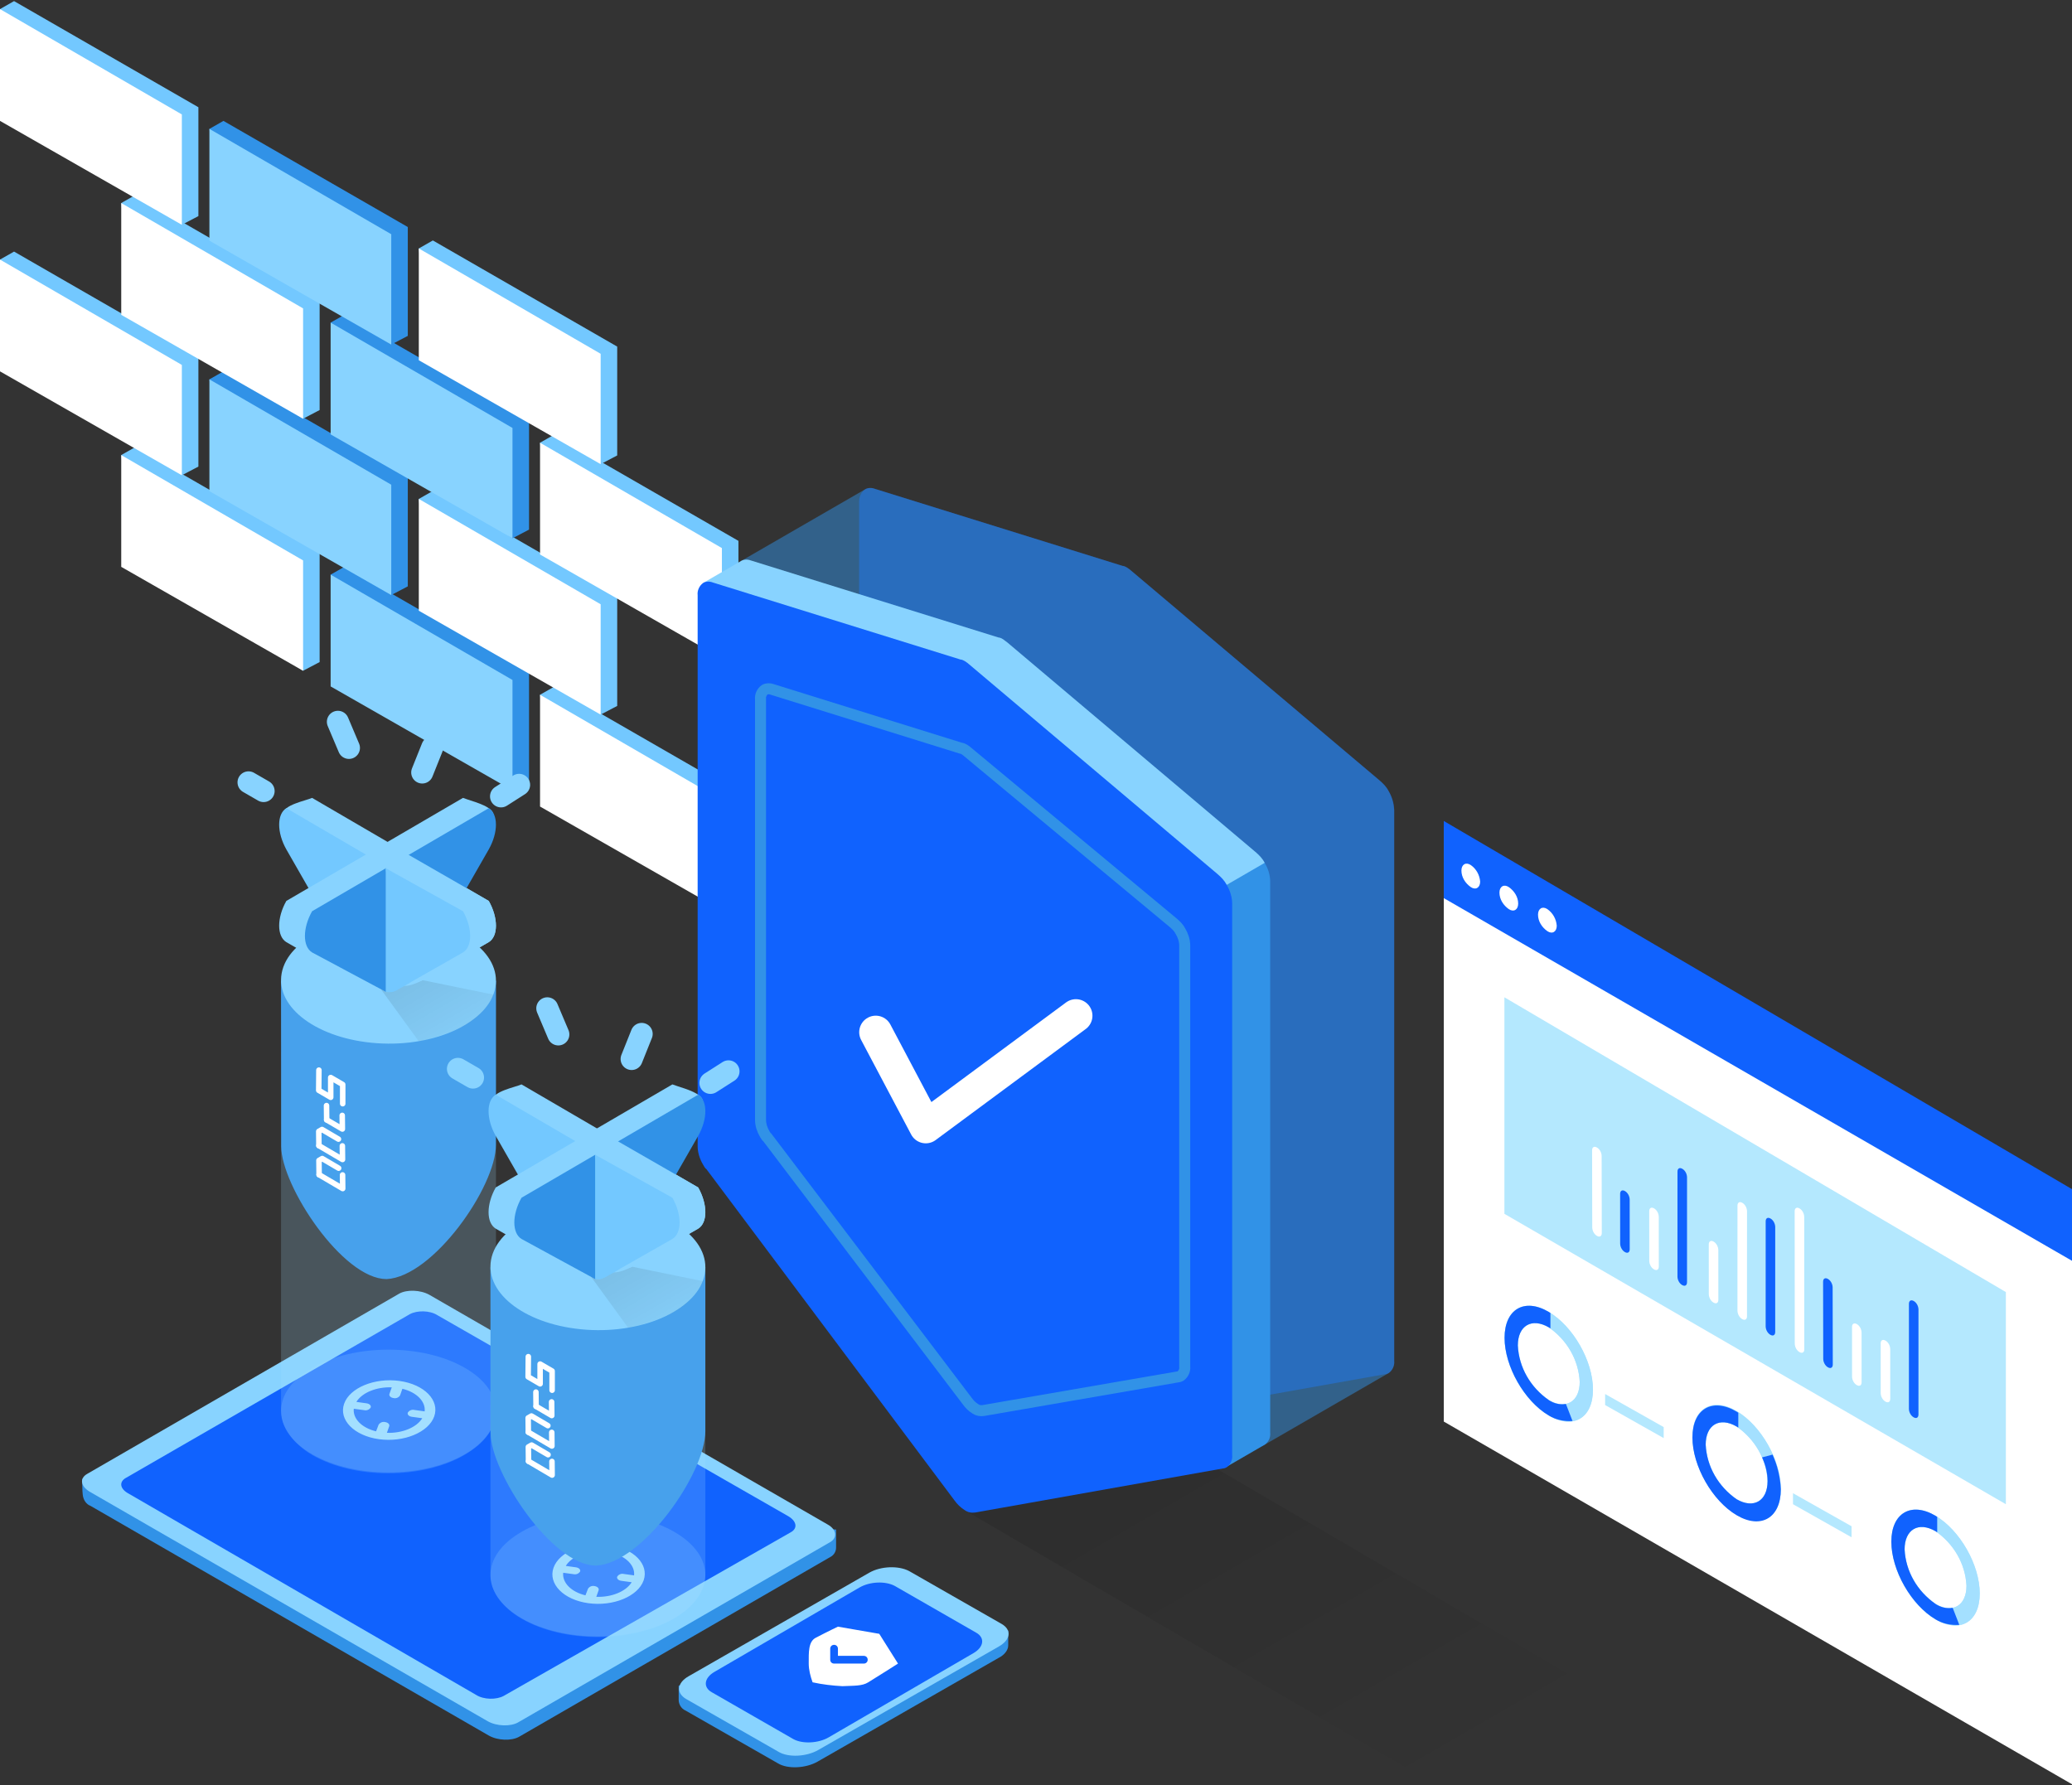 <svg xmlns="http://www.w3.org/2000/svg" width="376" height="324" viewBox="0 0 376 324" fill="none"><rect x="0" y="0" width="376" height="324" fill="#333333" stroke="none"/><g clip-path="url(#clip0_7154_199964)"><g clip-path="url(#clip1_7154_199964)"><path d="M22 82.59L24.121 100.936L54.993 121.737L58.002 120.159V100.403L24.55 81.14L22 82.59Z" fill="#73C8FF"></path><path d="M22 82.59V102.88L55 121.74V101.71L22 82.59Z" fill="white"></path><path d="M60 104.29L62.121 122.636L92.993 143.437L96.002 141.859V122.103L62.55 102.84L60 104.29Z" fill="#3192E7"></path><path d="M60 104.29V124.58L93 143.44V123.41L60 104.29Z" fill="#88D3FF"></path><path d="M98 126.09L100.121 144.436L130.993 165.237L134.002 163.659V143.903L100.55 124.64L98 126.09Z" fill="#73C8FF"></path><path d="M98 126.09V146.38L131 165.24V145.21L98 126.09Z" fill="white"></path><path d="M0 47.11L2.121 65.456L32.993 86.257L36.002 84.679V64.923L2.55 45.66L0 47.11Z" fill="#73C8FF"></path><path d="M0 47.11V67.4L33 86.26V66.23L0 47.11Z" fill="white"></path><path d="M38 68.85L40.121 87.196L70.993 107.997L74.002 106.419V86.663L40.55 67.4L38 68.85Z" fill="#3192E7"></path><path d="M38 68.85V89.14L71 108V87.97L38 68.85Z" fill="#88D3FF"></path><path d="M76 90.55L78.121 108.896L108.993 129.697L112.002 128.119V108.363L78.55 89.1L76 90.55Z" fill="#73C8FF"></path><path d="M76 90.55V110.84L109 129.7V109.67L76 90.55Z" fill="white"></path><path d="M22 36.85L24.121 55.196L54.993 75.997L58.002 74.419V54.663L24.55 35.4L22 36.85Z" fill="#73C8FF"></path><path d="M22 36.85V57.14L55 76V55.97L22 36.85Z" fill="white"></path><path d="M60 58.55L62.121 76.896L92.993 97.697L96.002 96.119V76.364L62.55 57.1L60 58.55Z" fill="#3192E7"></path><path d="M60 58.55V78.84L93 97.7V77.67L60 58.55Z" fill="#88D3FF"></path><path d="M98 80.35L100.121 98.696L130.993 119.497L134.002 117.919V98.163L100.55 78.9L98 80.35Z" fill="#73C8FF"></path><path d="M98 80.35V100.64L131 119.5V99.47L98 80.35Z" fill="white"></path><path d="M0 1.65L2.121 19.996L32.993 40.797L36.002 39.219V19.463L2.55 0.2L0 1.65Z" fill="#73C8FF"></path><path d="M0 1.65V21.94L33 40.8V20.77L0 1.65Z" fill="white"></path><path d="M38 23.39L40.121 41.736L70.993 62.537L74.002 60.959V41.203L40.55 21.94L38 23.39Z" fill="#3192E7"></path><path d="M38 23.39V43.68L71 62.54V42.51L38 23.39Z" fill="#88D3FF"></path><path d="M76 45.09L78.121 63.436L108.993 84.237L112.002 82.659V62.904L78.55 43.64L76 45.09Z" fill="#73C8FF"></path><path d="M76 45.09V65.38L109 84.24V64.21L76 45.09Z" fill="white"></path><path d="M14.919 268.398L151.719 277.598C151.719 277.598 151.719 280.298 151.719 280.898C151.719 281.598 151.319 282.198 150.819 282.498L94.219 315.198C92.819 315.998 90.319 315.898 88.719 314.998L16.419 273.298C15.619 272.998 15.119 272.198 15.019 271.298C14.919 270.798 14.919 268.398 14.919 268.398Z" fill="#3192E7"></path><path d="M15.819 267.498L72.419 234.798C73.819 233.998 76.319 234.098 77.919 234.998L150.219 276.698C151.819 277.598 152.019 279.098 150.619 279.898L94.019 312.598C92.619 313.398 90.119 313.298 88.519 312.398L16.219 270.698C14.619 269.698 14.419 268.298 15.819 267.498Z" fill="#88D3FF"></path><path d="M22.886 268.202L74.386 238.502C75.686 237.802 77.986 237.802 79.386 238.702L143.086 275.202C144.586 276.102 144.786 277.402 143.486 278.102L91.386 307.802C90.086 308.502 87.786 308.502 86.386 307.602L23.386 271.102C21.686 270.202 21.586 268.902 22.886 268.202Z" fill="#1062FE"></path><path d="M205.199 257.471L289.656 306.762L260.351 323.875L175.748 274.482L205.199 257.471Z" fill="url(#paint0_linear_7154_199964)" fill-opacity="0.1"></path><path opacity="0.48" d="M202.6 255.2C203.1 255.9 203.8 256.5 204.5 257C205.1 257.4 205.7 257.5 206.4 257.4L251.4 249.4C251.6 249.4 251.8 249.3 252 249.2C252.7 248.7 253.1 247.8 253 247V147C253 145.8 252.6 144.6 252 143.6C251.6 142.8 251 142.2 250.3 141.6L205.3 103.6C205.1 103.4 204.8 103.2 204.5 103C204.3 102.9 204 102.7 203.7 102.7L158.7 88.7C158.2 88.5 157.5 88.5 157 88.8C156.3 89.3 155.9 90.1 155.9 91V191C155.9 192.2 156.3 193.4 156.9 194.4C157.1 194.7 157.3 195 157.5 195.2L202.6 255.2Z" fill="#1062FE"></path><path opacity="0.48" d="M252 143.6C251.6 142.8 251 142.2 250.3 141.6L205.3 103.6C205.1 103.4 204.8 103.2 204.5 103C204.3 102.9 204 102.7 203.7 102.7L158.7 88.7C158.2 88.5 157.5 88.5 157 88.8L134.5 101.8C133.8 102.3 133.4 103.2 133.5 104V204C133.5 205.2 133.9 206.4 134.5 207.4C134.7 207.7 134.8 208 135.1 208.2L180.1 268.2C180.6 268.9 181.2 269.5 182 270C182.6 270.4 183.2 270.5 183.9 270.4L228.9 262.4C229.1 262.4 229.3 262.3 229.5 262.2L252 249.2C252.7 248.7 253.1 247.8 253 247V147C252.9 145.8 252.6 144.6 252 143.6Z" fill="#3192E7"></path><path d="M229.5 156.6C230.1 157.6 230.5 158.8 230.5 160V260C230.6 260.9 230.2 261.7 229.5 262.2L222.6 266.2V160.6L220.9 158.6L227.8 154.6L229.5 156.6Z" fill="#3192E7"></path><path d="M222.6 160.6L229.5 156.6C229.1 155.8 228.5 155.2 227.8 154.6L182.8 116.6C182.5 116.4 182.3 116.2 182 116C181.8 115.9 181.5 115.7 181.2 115.7L136.2 101.7C135.7 101.5 135 101.5 134.5 101.8L127.6 105.8L222.6 160.6Z" fill="#88D3FF"></path><path d="M173.2 272.3C173.7 273 174.3 273.6 175.1 274.1C175.7 274.5 176.3 274.6 177 274.5L222 266.5C222.2 266.5 222.4 266.4 222.6 266.3C223.3 265.8 223.7 264.9 223.6 264.1V164C223.6 162.8 223.2 161.6 222.6 160.6C222.2 159.8 221.6 159.2 220.9 158.6L175.9 120.6C175.7 120.4 175.4 120.2 175.1 120C174.9 119.9 174.6 119.7 174.3 119.7L129.3 105.7C128.8 105.5 128.1 105.5 127.6 105.8C126.9 106.3 126.5 107.2 126.6 108V208C126.6 209.2 127 210.4 127.6 211.4C127.8 211.7 127.9 212 128.2 212.2L173.2 272.3Z" fill="#1062FE"></path><path fill-rule="evenodd" clip-rule="evenodd" d="M177 255.693C176.39 255.311 175.932 254.853 175.551 254.318L139.232 206.427C139.067 206.317 138.981 206.168 138.889 206.007C138.854 205.945 138.817 205.881 138.774 205.816C138.317 205.053 138.012 204.137 138.012 203.22V126.863C137.935 126.252 138.24 125.565 138.774 125.183C139.156 124.954 139.689 124.954 140.071 125.106L174.39 135.796C174.576 135.796 174.762 135.898 174.907 135.976C174.941 135.994 174.972 136.011 175 136.026C175.229 136.178 175.458 136.331 175.61 136.484L212.929 167.5C213.463 167.958 213.921 168.416 214.226 169.027C214.683 169.79 214.988 170.707 214.988 171.623V248.057C215.065 248.668 214.76 249.355 214.226 249.737C214.073 249.813 213.921 249.889 213.768 249.889L178.449 255.998C177.915 256.074 177.458 255.998 177 255.693Z" stroke="#3192E7" stroke-width="2"></path><path d="M158.918 187.336L167.999 204.502L195.244 184.343" stroke="white" stroke-width="6" stroke-miterlimit="10" stroke-linecap="round" stroke-linejoin="round"></path><path d="M51.526 208.036C51.526 203.066 51.519 195.98 51.513 189.925C51.51 187.407 51.508 185.068 51.505 183.133C51.503 180.99 51.501 179.343 51.5 178.5H89.5L89.5 179.06L89.499 181.9L89.498 190.882C89.498 197.657 89.497 205.1 89.497 207.775C89.497 209.58 88.816 211.957 87.624 214.543C86.437 217.118 84.765 219.856 82.83 222.374C80.894 224.892 78.706 227.174 76.496 228.847C74.281 230.522 72.091 231.549 70.137 231.645C68.312 231.641 66.234 230.664 64.106 228.995C61.984 227.332 59.873 225.029 57.999 222.489C56.127 219.95 54.502 217.192 53.348 214.63C52.188 212.055 51.526 209.727 51.526 208.036Z" fill="#3192E7" stroke="#3192E7"></path><path opacity="0.2" d="M56.709 248.214C64.32 243.861 76.68 243.861 84.291 248.214C91.903 252.568 91.903 259.616 84.291 263.97C76.68 268.323 64.32 268.323 56.709 263.97C49.097 259.616 49.097 252.568 56.709 248.214Z" fill="#A4E0FF"></path><path d="M72.487 250.628C67.961 250.001 63.447 251.884 62.443 254.778C61.438 257.671 64.232 260.572 68.758 261.199C73.284 261.827 77.797 259.944 78.802 257.05C79.806 254.156 77.031 251.256 72.487 250.628ZM73.999 256.385C73.88 256.73 74.213 257.069 74.746 257.138L76.629 257.395C75.6 259.071 72.995 260.145 70.208 260.044L70.629 258.852C70.748 258.506 70.415 258.167 69.888 258.092C69.664 258.04 69.429 258.059 69.216 258.147C69.004 258.235 68.823 258.387 68.701 258.582L68.243 259.774C65.644 259.147 64.006 257.471 64.201 255.675L66.084 255.933C66.307 255.985 66.541 255.967 66.754 255.881C66.967 255.794 67.147 255.643 67.27 255.449C67.389 255.104 67.057 254.765 66.523 254.69L64.671 254.432C65.701 252.756 68.306 251.683 71.093 251.79L70.672 252.982C70.547 253.321 70.886 253.66 71.413 253.736C71.637 253.79 71.873 253.771 72.086 253.683C72.299 253.596 72.479 253.442 72.6 253.246L73.02 252.053C75.613 252.681 77.257 254.363 77.063 256.152L75.211 255.895C74.983 255.837 74.743 255.853 74.525 255.942C74.307 256.03 74.123 256.185 73.999 256.385Z" fill="#A4E0FF"></path><path opacity="0.2" d="M90 178C90 178 90 253.5 90 256C90.07 258.927 88.12 261.867 84.22 264.097C76.629 268.488 64.302 268.488 56.711 264.097C54.621 262.912 51 259.972 51 256C51 253.282 51 178 51 178H90Z" fill="#A4E0FF"></path><path d="M51.112 176.646C49.97 182.924 57.723 188.598 68.411 189.334C79.099 190.071 88.746 185.49 89.888 179.212C91.03 172.933 83.311 167.329 72.555 166.628C61.799 165.927 52.254 170.368 51.112 176.646Z" fill="#88D3FF"></path><path d="M70.92 176.714L89.544 180.523C89.544 180.523 88.274 183.91 84.465 186.026C80.655 188.142 75.999 188.989 75.999 188.989L69.227 179.677L70.92 176.714Z" fill="url(#paint1_linear_7154_199964)" fill-opacity="0.1"></path><path d="M76.513 177.988L88.695 170.99C90.431 169.922 90.431 166.582 88.695 163.51L56.636 144.809C55.326 145.37 51.449 146.069 51.364 147.694C51.364 151.558 66.134 168.86 68.791 173.496C72.398 175.866 70.328 181.042 76.513 177.988Z" fill="#88D3FF"></path><path d="M71.697 179.864L84.019 172.86C85.756 171.792 85.756 168.452 84.019 165.38L51.961 146.679C50.224 147.748 50.224 151.087 51.961 154.159L64.285 175.66C64.116 176.901 68.257 177.936 71.697 179.864Z" fill="#73C8FF"></path><path d="M64.143 177.988L51.961 170.99C50.224 169.922 50.224 166.582 51.961 163.51L84.019 144.809C84.198 144.886 84.503 144.986 84.879 145.111C86.472 145.637 89.544 146.492 89.544 147.931C89.544 152.505 64.143 177.56 64.143 177.988Z" fill="#88D3FF"></path><path d="M70 180L56.636 172.86C54.9 171.792 54.9 168.452 56.636 165.38L88.695 146.679C90.431 147.748 90.431 151.087 88.695 154.159L76.371 175.66C74.408 177.027 75.51 178.072 70 180Z" fill="#3192E7"></path><path d="M76.513 177.988L88.694 170.99C90.431 169.921 90.431 166.582 88.694 163.51L72.431 154.159L70 157.59C70 157.59 72.021 174.819 71.913 178.274C71.913 178.274 75.447 178.482 76.513 177.988Z" fill="#88D3FF"></path><path d="M71.697 179.864L84.019 172.86C85.756 171.791 85.756 168.452 84.019 165.379L70 157.58V180C70.798 180.188 71.5 180 71.697 179.864Z" fill="#73C8FF"></path><path d="M62.19 200.311L62.19 196.83L60.014 195.563L60.014 199.151L57.838 197.884L57.872 194.219" stroke="white" stroke-linecap="round" stroke-linejoin="round"></path><path d="M62.162 213.239L62.19 215.713L57.908 213.198" stroke="white" stroke-linecap="round" stroke-linejoin="round"></path><path d="M61.455 212.016L58.474 210.265L57.879 210.609L57.908 213.198" stroke="white" stroke-linecap="round" stroke-linejoin="round"></path><path d="M62.127 207.964L62.154 210.437L57.873 207.923" stroke="white" stroke-linecap="round" stroke-linejoin="round"></path><path d="M61.419 206.741L58.438 204.99L57.844 205.334L57.873 207.923" stroke="white" stroke-linecap="round" stroke-linejoin="round"></path><path d="M62.101 202.433L62.129 204.907L59.28 203.239" stroke="white" stroke-linecap="round" stroke-linejoin="round"></path><path d="M59.251 200.651L59.28 203.239Z" stroke="white" stroke-linecap="round" stroke-linejoin="round"></path><path d="M63.321 135.737L61.317 131" stroke="#88D3FF" stroke-width="4" stroke-miterlimit="10" stroke-linecap="round" stroke-linejoin="round"></path><path d="M47.836 143.57L45.1 141.991" stroke="#88D3FF" stroke-width="4" stroke-miterlimit="10" stroke-linecap="round" stroke-linejoin="round"></path><path d="M90.921 144.535L94.2 142.44" stroke="#88D3FF" stroke-width="4" stroke-miterlimit="10" stroke-linecap="round" stroke-linejoin="round"></path><path d="M76.62 140.2L78.442 135.646" stroke="#88D3FF" stroke-width="4" stroke-miterlimit="10" stroke-linecap="round" stroke-linejoin="round"></path><path opacity="0.2" d="M94.709 277.98C102.32 273.627 114.68 273.627 122.291 277.98C129.903 282.334 129.903 289.382 122.291 293.736C114.68 298.089 102.32 298.089 94.709 293.736C87.097 289.382 87.097 282.334 94.709 277.98Z" fill="#A4E0FF"></path><path d="M110.487 280.394C105.961 279.767 101.447 281.65 100.443 284.544C99.439 287.437 102.232 290.338 106.758 290.965C111.284 291.593 115.797 289.71 116.801 286.816C117.806 283.922 115.031 281.022 110.487 280.394ZM111.999 286.151C111.88 286.496 112.213 286.835 112.746 286.904L114.63 287.161C113.6 288.837 110.995 289.911 108.208 289.81L108.628 288.618C108.748 288.272 108.415 287.933 107.888 287.858C107.664 287.806 107.429 287.825 107.216 287.913C107.003 288.001 106.823 288.153 106.701 288.348L106.243 289.54C103.644 288.913 102.006 287.237 102.201 285.441L104.084 285.699C104.307 285.751 104.542 285.733 104.754 285.647C104.967 285.56 105.147 285.409 105.27 285.215C105.389 284.87 105.057 284.531 104.523 284.456L102.671 284.198C103.701 282.522 106.306 281.449 109.093 281.556L108.672 282.748C108.547 283.087 108.886 283.426 109.413 283.502C109.637 283.556 109.873 283.537 110.086 283.449C110.299 283.361 110.479 283.208 110.6 283.012L111.02 281.819C113.613 282.447 115.257 284.129 115.063 285.918L113.211 285.661C112.983 285.603 112.743 285.619 112.525 285.707C112.307 285.796 112.123 285.951 111.999 286.151Z" fill="#A4E0FF"></path><path d="M89.526 260.036C89.526 255.065 89.519 247.979 89.513 241.925C89.51 239.407 89.507 237.068 89.505 235.133C89.503 232.99 89.501 231.343 89.5 230.5H127.5L127.5 231.06L127.5 233.9L127.498 242.882C127.498 249.657 127.497 257.1 127.497 259.774C127.497 261.58 126.816 263.957 125.624 266.542C124.437 269.118 122.765 271.856 120.83 274.373C118.894 276.892 116.706 279.174 114.496 280.846C112.281 282.522 110.091 283.549 108.137 283.645C106.312 283.64 104.234 282.664 102.105 280.995C99.984 279.332 97.873 277.028 95.999 274.488C94.127 271.95 92.502 269.192 91.348 266.629C90.189 264.054 89.526 261.727 89.526 260.036Z" fill="#3192E7" stroke="#3192E7"></path><path opacity="0.2" d="M128 230C128 230 127.988 285 128 285.5C128.07 288.427 126.12 291.581 122.22 293.811C114.629 298.202 102.302 298.202 94.711 293.811C92.621 292.626 89 289.839 89 285.866C89 283.148 89 230 89 230H128Z" fill="#A4E0FF"></path><path d="M89.112 228.646C87.97 234.924 95.723 240.598 106.411 241.334C117.099 242.071 126.746 237.49 127.888 231.212C129.03 224.933 121.311 219.329 110.555 218.628C99.799 217.927 90.254 222.368 89.112 228.646Z" fill="#88D3FF"></path><path d="M108.92 228.714L127.544 232.523C127.544 232.523 126.274 235.91 122.465 238.026C118.655 240.142 113.999 240.989 113.999 240.989L107.227 231.677L108.92 228.714Z" fill="url(#paint2_linear_7154_199964)" fill-opacity="0.1"></path><path d="M114.513 229.988L126.695 222.99C128.431 221.921 128.431 218.582 126.695 215.51L94.636 196.809C93.326 197.37 89.449 198.069 89.365 199.694C89.365 203.558 104.134 220.86 106.791 225.496C110.398 227.866 108.328 233.042 114.513 229.988Z" fill="#88D3FF"></path><path d="M109.697 231.864L122.019 224.86C123.756 223.792 123.756 220.452 122.019 217.38L89.961 198.679C88.224 199.748 88.224 203.087 89.961 206.159L102.285 227.66C102.116 228.901 106.257 229.936 109.697 231.864Z" fill="#73C8FF"></path><path d="M102.143 229.988L89.961 222.99C88.224 221.921 88.224 218.582 89.961 215.51L122.019 196.809C122.198 196.885 122.503 196.986 122.879 197.11C124.472 197.637 127.544 198.492 127.544 199.931C127.544 204.505 102.143 229.56 102.143 229.988Z" fill="#88D3FF"></path><path d="M108 232.14L94.636 224.86C92.9 223.792 92.9 220.452 94.636 217.38L126.695 198.679C128.431 199.748 128.431 203.087 126.695 206.159L114.371 227.66C112.408 229.027 113.51 230.212 108 232.14Z" fill="#3192E7"></path><path d="M114.513 229.988L126.694 222.99C128.431 221.921 128.431 218.582 126.694 215.51L110.431 206.159C110.253 206.236 108 209.5 108 209.5C108 209.5 110.021 226.819 109.913 230.274C109.913 230.274 113.447 230.482 114.513 229.988Z" fill="#88D3FF"></path><path d="M109.697 231.864L122.019 224.86C123.756 223.791 123.756 220.452 122.019 217.379L108 209.578V232.141C108.798 232.328 109.156 232.141 109.697 231.864Z" fill="#73C8FF"></path><path d="M100.19 252.311L100.19 248.83L98.014 247.563L98.014 251.151L95.838 249.884L95.872 246.219" stroke="white" stroke-linecap="round" stroke-linejoin="round"></path><path d="M100.162 265.239L100.19 267.713L95.908 265.198" stroke="white" stroke-linecap="round" stroke-linejoin="round"></path><path d="M99.455 264.016L96.474 262.265L95.879 262.609L95.908 265.198" stroke="white" stroke-linecap="round" stroke-linejoin="round"></path><path d="M100.127 259.964L100.154 262.437L95.873 259.923" stroke="white" stroke-linecap="round" stroke-linejoin="round"></path><path d="M99.419 258.741L96.439 256.99L95.844 257.334L95.873 259.923" stroke="white" stroke-linecap="round" stroke-linejoin="round"></path><path d="M100.101 254.434L100.129 256.907L97.28 255.24" stroke="white" stroke-linecap="round" stroke-linejoin="round"></path><path d="M97.251 252.651L97.28 255.24Z" stroke="white" stroke-linecap="round" stroke-linejoin="round"></path><path d="M101.321 187.737L99.317 183" stroke="#88D3FF" stroke-width="4" stroke-miterlimit="10" stroke-linecap="round" stroke-linejoin="round"></path><path d="M85.836 195.57L83.1 193.991" stroke="#88D3FF" stroke-width="4" stroke-miterlimit="10" stroke-linecap="round" stroke-linejoin="round"></path><path d="M128.921 196.535L132.2 194.44" stroke="#88D3FF" stroke-width="4" stroke-miterlimit="10" stroke-linecap="round" stroke-linejoin="round"></path><path d="M114.62 192.2L116.442 187.646" stroke="#88D3FF" stroke-width="4" stroke-miterlimit="10" stroke-linecap="round" stroke-linejoin="round"></path><path d="M182.958 295.924C182.958 295.924 182.958 298.024 182.958 298.624C182.958 299.424 182.358 300.324 181.158 300.924L148.358 319.724C146.258 320.924 142.958 321.124 141.158 320.024L124.358 310.424C123.658 310.124 123.158 309.324 123.158 308.524C123.158 307.724 123.158 305.924 123.158 305.924L182.958 295.924Z" fill="#3192E7"></path><path d="M164.958 285.124L181.758 294.724C183.658 295.824 183.358 297.624 181.258 298.824L148.458 317.624C146.358 318.824 143.058 319.024 141.258 317.924L124.458 308.324C122.658 307.224 122.858 305.424 124.958 304.224L157.758 285.424C159.858 284.224 163.058 284.124 164.958 285.124Z" fill="#88D3FF"></path><path d="M162.358 287.824L177.158 296.324C178.758 297.224 178.558 298.924 176.658 300.024L150.358 315.324C148.458 316.424 145.558 316.524 143.958 315.624L129.158 307.124C127.558 306.224 127.758 304.524 129.658 303.424L155.958 288.124C157.858 287.024 160.658 286.924 162.358 287.824Z" fill="#1062FE"></path><path d="M152.058 295.224C152.058 295.224 150.358 296.024 148.058 297.224C146.658 297.924 146.758 299.924 146.758 301.924C146.758 303.024 147.058 304.224 147.458 305.324C149.258 305.724 151.058 305.924 152.858 306.024C154.958 305.924 156.458 306.024 157.558 305.324C159.358 304.224 162.958 301.924 162.958 301.924L159.558 296.524L152.058 295.224Z" fill="white"></path><path d="M156.758 301.924H151.358C150.958 301.924 150.658 301.624 150.658 301.224V299.224C150.658 298.824 150.958 298.524 151.358 298.524C151.758 298.524 152.058 298.824 152.058 299.224V300.524H156.758C157.158 300.524 157.458 300.824 157.458 301.224C157.458 301.624 157.158 301.924 156.758 301.924Z" fill="#1062FE"></path><path d="M262 258L376.304 324V217L262 150V258Z" fill="white"></path><path d="M273 220.3V181L364 234.5V273L273 220.3ZM281.051 238.1C285.462 240.7 289.072 247 289.072 252.2C289.072 257.4 285.462 259.5 281.051 256.9C276.639 254.3 273.029 248 273.029 242.8C273.029 237.6 276.639 235.5 281.051 238.1ZM281.051 254.1C284.159 255.9 286.666 254.4 286.666 250.8C286.465 246.8 284.359 243.2 281.051 240.9C277.942 239.1 275.436 240.6 275.436 244.2C275.636 248.2 277.742 251.8 281.051 254.1ZM301.906 261L291.278 255V253L301.906 259V261ZM315.141 256.1C319.553 258.7 323.163 265 323.163 270.2C323.163 275.4 319.553 277.5 315.141 274.9C310.73 272.3 307.12 266 307.12 260.8C307.12 255.6 310.73 253.5 315.141 256.1ZM315.141 272.1C318.25 273.9 320.756 272.4 320.756 268.8C320.556 264.8 318.45 261.2 315.141 258.9C312.033 257.1 309.526 258.6 309.526 262.2C309.727 266.2 311.833 269.8 315.141 272.1ZM335.997 279L325.369 273V271L335.997 277V279ZM351.237 275.1C355.649 277.7 359.259 284 359.259 289.2C359.259 294.4 355.649 296.5 351.237 293.9C346.826 291.3 343.216 285 343.216 279.8C343.216 274.6 346.826 272.5 351.237 275.1ZM351.237 291.1C354.346 292.9 356.852 291.4 356.852 287.8C356.652 283.8 354.546 280.2 351.237 277.9C348.129 276.1 345.622 277.6 345.622 281.2C345.823 285.2 347.929 288.8 351.237 291.1Z" fill="#B4E8FE"></path><path d="M347.291 236.128C346.771 235.828 346.398 236.075 346.408 236.658L346.404 255.698C346.415 256.281 346.735 256.927 347.255 257.226C347.775 257.526 348.148 257.279 348.138 256.696L348.141 237.656C348.131 237.073 347.811 236.427 347.291 236.128Z" fill="#1062FE"></path><path d="M330.831 232.647C330.821 232.064 331.194 231.818 331.713 232.117C332.233 232.417 332.554 233.063 332.564 233.646L332.59 247.625C332.6 248.208 332.227 248.454 331.708 248.155C331.188 247.855 330.867 247.209 330.857 246.626L330.831 232.647Z" fill="#1062FE"></path><path d="M320.413 221.684C320.402 221.101 320.775 220.854 321.295 221.154C321.815 221.453 322.135 222.099 322.146 222.682L322.142 241.722C322.152 242.305 321.779 242.551 321.259 242.252C320.74 241.952 320.419 241.306 320.409 240.723L320.413 221.684Z" fill="#1062FE"></path><path d="M305.291 212.128C304.771 211.828 304.398 212.075 304.408 212.658L304.404 231.698C304.415 232.281 304.735 232.927 305.255 233.226C305.775 233.526 306.148 233.279 306.138 232.696L306.141 213.656C306.131 213.073 305.811 212.427 305.291 212.128Z" fill="#1062FE"></path><path d="M294 216.703C293.99 216.12 294.363 215.873 294.883 216.173C295.403 216.472 295.723 217.118 295.733 217.701L295.739 226.706C295.75 227.289 295.377 227.536 294.857 227.236C294.337 226.937 294.017 226.291 294.006 225.708L294 216.703Z" fill="#1062FE"></path><path d="M341.281 243.842C341.271 243.259 341.644 243.013 342.164 243.312C342.684 243.612 343.004 244.258 343.014 244.841L343.02 253.846C343.031 254.429 342.658 254.676 342.138 254.376C341.618 254.077 341.298 253.43 341.287 252.847L341.281 243.842Z" fill="white"></path><path d="M336.082 240.848C336.072 240.265 336.445 240.018 336.965 240.317C337.484 240.617 337.805 241.263 337.815 241.846L337.821 250.851C337.831 251.434 337.459 251.681 336.939 251.381C336.419 251.082 336.098 250.436 336.088 249.853L336.082 240.848Z" fill="white"></path><path d="M310.086 225.873C310.076 225.29 310.449 225.044 310.969 225.343C311.489 225.643 311.809 226.289 311.819 226.872L311.825 235.877C311.836 236.46 311.463 236.706 310.943 236.407C310.423 236.107 310.103 235.461 310.092 234.878L310.086 225.873Z" fill="white"></path><path d="M326.556 219.319C326.036 219.02 325.663 219.267 325.674 219.85L325.69 243.863C325.7 244.446 326.02 245.092 326.54 245.392C327.06 245.691 327.433 245.444 327.423 244.861L327.407 220.848C327.396 220.265 327.076 219.619 326.556 219.319Z" fill="white"></path><path d="M316.178 218.304C315.658 218.004 315.285 218.251 315.295 218.834L315.292 237.873C315.302 238.456 315.622 239.102 316.142 239.402C316.662 239.701 317.035 239.455 317.025 238.872L317.028 219.832C317.018 219.249 316.698 218.603 316.178 218.304Z" fill="white"></path><path d="M299.281 219.843C299.271 219.26 299.644 219.013 300.164 219.312C300.684 219.612 301.004 220.258 301.014 220.841L301.02 229.846C301.031 230.429 300.658 230.676 300.138 230.376C299.618 230.077 299.298 229.431 299.287 228.848L299.281 219.843Z" fill="white"></path><path d="M288.913 208.792C288.902 208.209 289.275 207.963 289.795 208.262C290.315 208.561 290.635 209.208 290.646 209.791L290.672 223.769C290.682 224.352 290.309 224.599 289.789 224.3C289.269 224 288.949 223.354 288.939 222.771L288.913 208.792Z" fill="white"></path><path d="M281.051 238.1C285.462 240.7 289.072 247 289.072 252.2C289.072 257.4 285.462 259.5 281.051 256.9C276.639 254.3 273.029 248 273.029 242.8C273.029 237.6 276.639 235.5 281.051 238.1ZM281.051 254.1C284.159 255.9 286.666 254.4 286.666 250.8C286.465 246.8 284.359 243.2 281.051 240.9C277.942 239.1 275.436 240.6 275.436 244.2C275.636 248.2 277.742 251.8 281.051 254.1ZM315.141 256.1C319.553 258.7 323.163 265 323.163 270.2C323.163 275.4 319.553 277.5 315.141 274.9C310.73 272.3 307.12 266 307.12 260.8C307.12 255.6 310.73 253.5 315.141 256.1ZM315.141 272.1C318.25 273.9 320.756 272.4 320.756 268.8C320.556 264.8 318.45 261.2 315.141 258.9C312.033 257.1 309.526 258.6 309.526 262.2C309.727 266.2 311.832 269.8 315.141 272.1ZM351.237 275.1C355.649 277.7 359.259 284 359.259 289.2C359.259 294.4 355.649 296.5 351.237 293.9C346.826 291.3 343.216 285 343.216 279.8C343.216 274.6 346.826 272.5 351.237 275.1ZM351.237 291.1C354.346 292.9 356.852 291.4 356.852 287.8C356.652 283.8 354.546 280.2 351.237 277.9C348.129 276.1 345.622 277.6 345.622 281.2C345.823 285.2 347.928 288.8 351.237 291.1Z" fill="#A4E0FF"></path><path d="M262 163L376.304 229V216L262 149V163Z" fill="#1062FE"></path><path d="M281.351 241.1C281.251 241 281.151 241 281.051 240.9C277.942 239.1 275.436 240.6 275.436 244.2C275.636 248.2 277.742 251.8 281.051 254.1C281.953 254.7 283.056 255 284.159 254.8L285.362 257.9C283.858 258 282.354 257.7 281.051 256.9C276.639 254.3 273.029 248 273.029 242.8C273.029 237.6 276.639 235.5 281.051 238.1C281.151 238.2 281.251 238.2 281.351 238.3V241.1Z" fill="#1062FE"></path><path d="M315.442 259.1C315.342 259 315.242 259 315.141 258.9C312.033 257.1 309.526 258.6 309.526 262.2C309.727 266.2 311.833 269.8 315.141 272.1C318.25 273.9 320.756 272.4 320.756 268.8C320.756 267.3 320.355 265.8 319.754 264.5L321.659 264C322.561 266 323.062 268.1 323.163 270.3C323.163 275.5 319.553 277.6 315.141 275C310.73 272.4 307.12 266.1 307.12 260.9C307.12 255.7 310.73 253.6 315.141 256.2C315.242 256.3 315.342 256.3 315.442 256.4V259.1Z" fill="#1062FE"></path><path d="M351.538 278.1C351.438 278 351.338 278 351.237 277.9C348.129 276.1 345.622 277.6 345.622 281.2C345.823 285.2 347.928 288.8 351.237 291.1C352.14 291.7 353.243 292 354.346 291.8L355.549 294.9C354.045 295 352.541 294.7 351.237 293.9C346.826 291.3 343.216 285 343.216 279.8C343.216 274.6 346.826 272.5 351.237 275.1C351.338 275.2 351.438 275.2 351.538 275.3V278.1Z" fill="#1062FE"></path><path d="M268.6 160C268.6 161.1 267.8 161.6 266.9 161C265.9 160.3 265.2 159.2 265.2 158C265.2 156.9 266 156.4 266.9 157C267.9 157.7 268.5 158.8 268.6 160Z" fill="white"></path><path d="M275.5 164C275.5 165.1 274.7 165.6 273.8 165C272.8 164.3 272.1 163.2 272.1 162C272.1 160.9 272.9 160.4 273.8 161C274.8 161.7 275.5 162.8 275.5 164Z" fill="white"></path><path d="M282.5 168C282.5 169.1 281.7 169.6 280.8 169C279.8 168.3 279.1 167.2 279.1 166C279.1 164.9 279.9 164.4 280.8 165C281.8 165.7 282.4 166.8 282.5 168Z" fill="white"></path></g></g><defs><linearGradient id="paint0_linear_7154_199964" x1="183.334" y1="278.953" x2="227.94" y2="356.186" gradientUnits="userSpaceOnUse"><stop></stop><stop offset="0.895" stop-opacity="0"></stop></linearGradient><linearGradient id="paint1_linear_7154_199964" x1="68.776" y1="179.731" x2="80.576" y2="200.162" gradientUnits="userSpaceOnUse"><stop></stop><stop offset="0.895" stop-opacity="0"></stop></linearGradient><linearGradient id="paint2_linear_7154_199964" x1="106.776" y1="231.731" x2="118.576" y2="252.162" gradientUnits="userSpaceOnUse"><stop></stop><stop offset="0.895" stop-opacity="0"></stop></linearGradient><clipPath id="clip0_7154_199964"><rect width="376" height="324" fill="white"></rect></clipPath><clipPath id="clip1_7154_199964"><rect width="376" height="324" fill="white"></rect></clipPath></defs></svg>